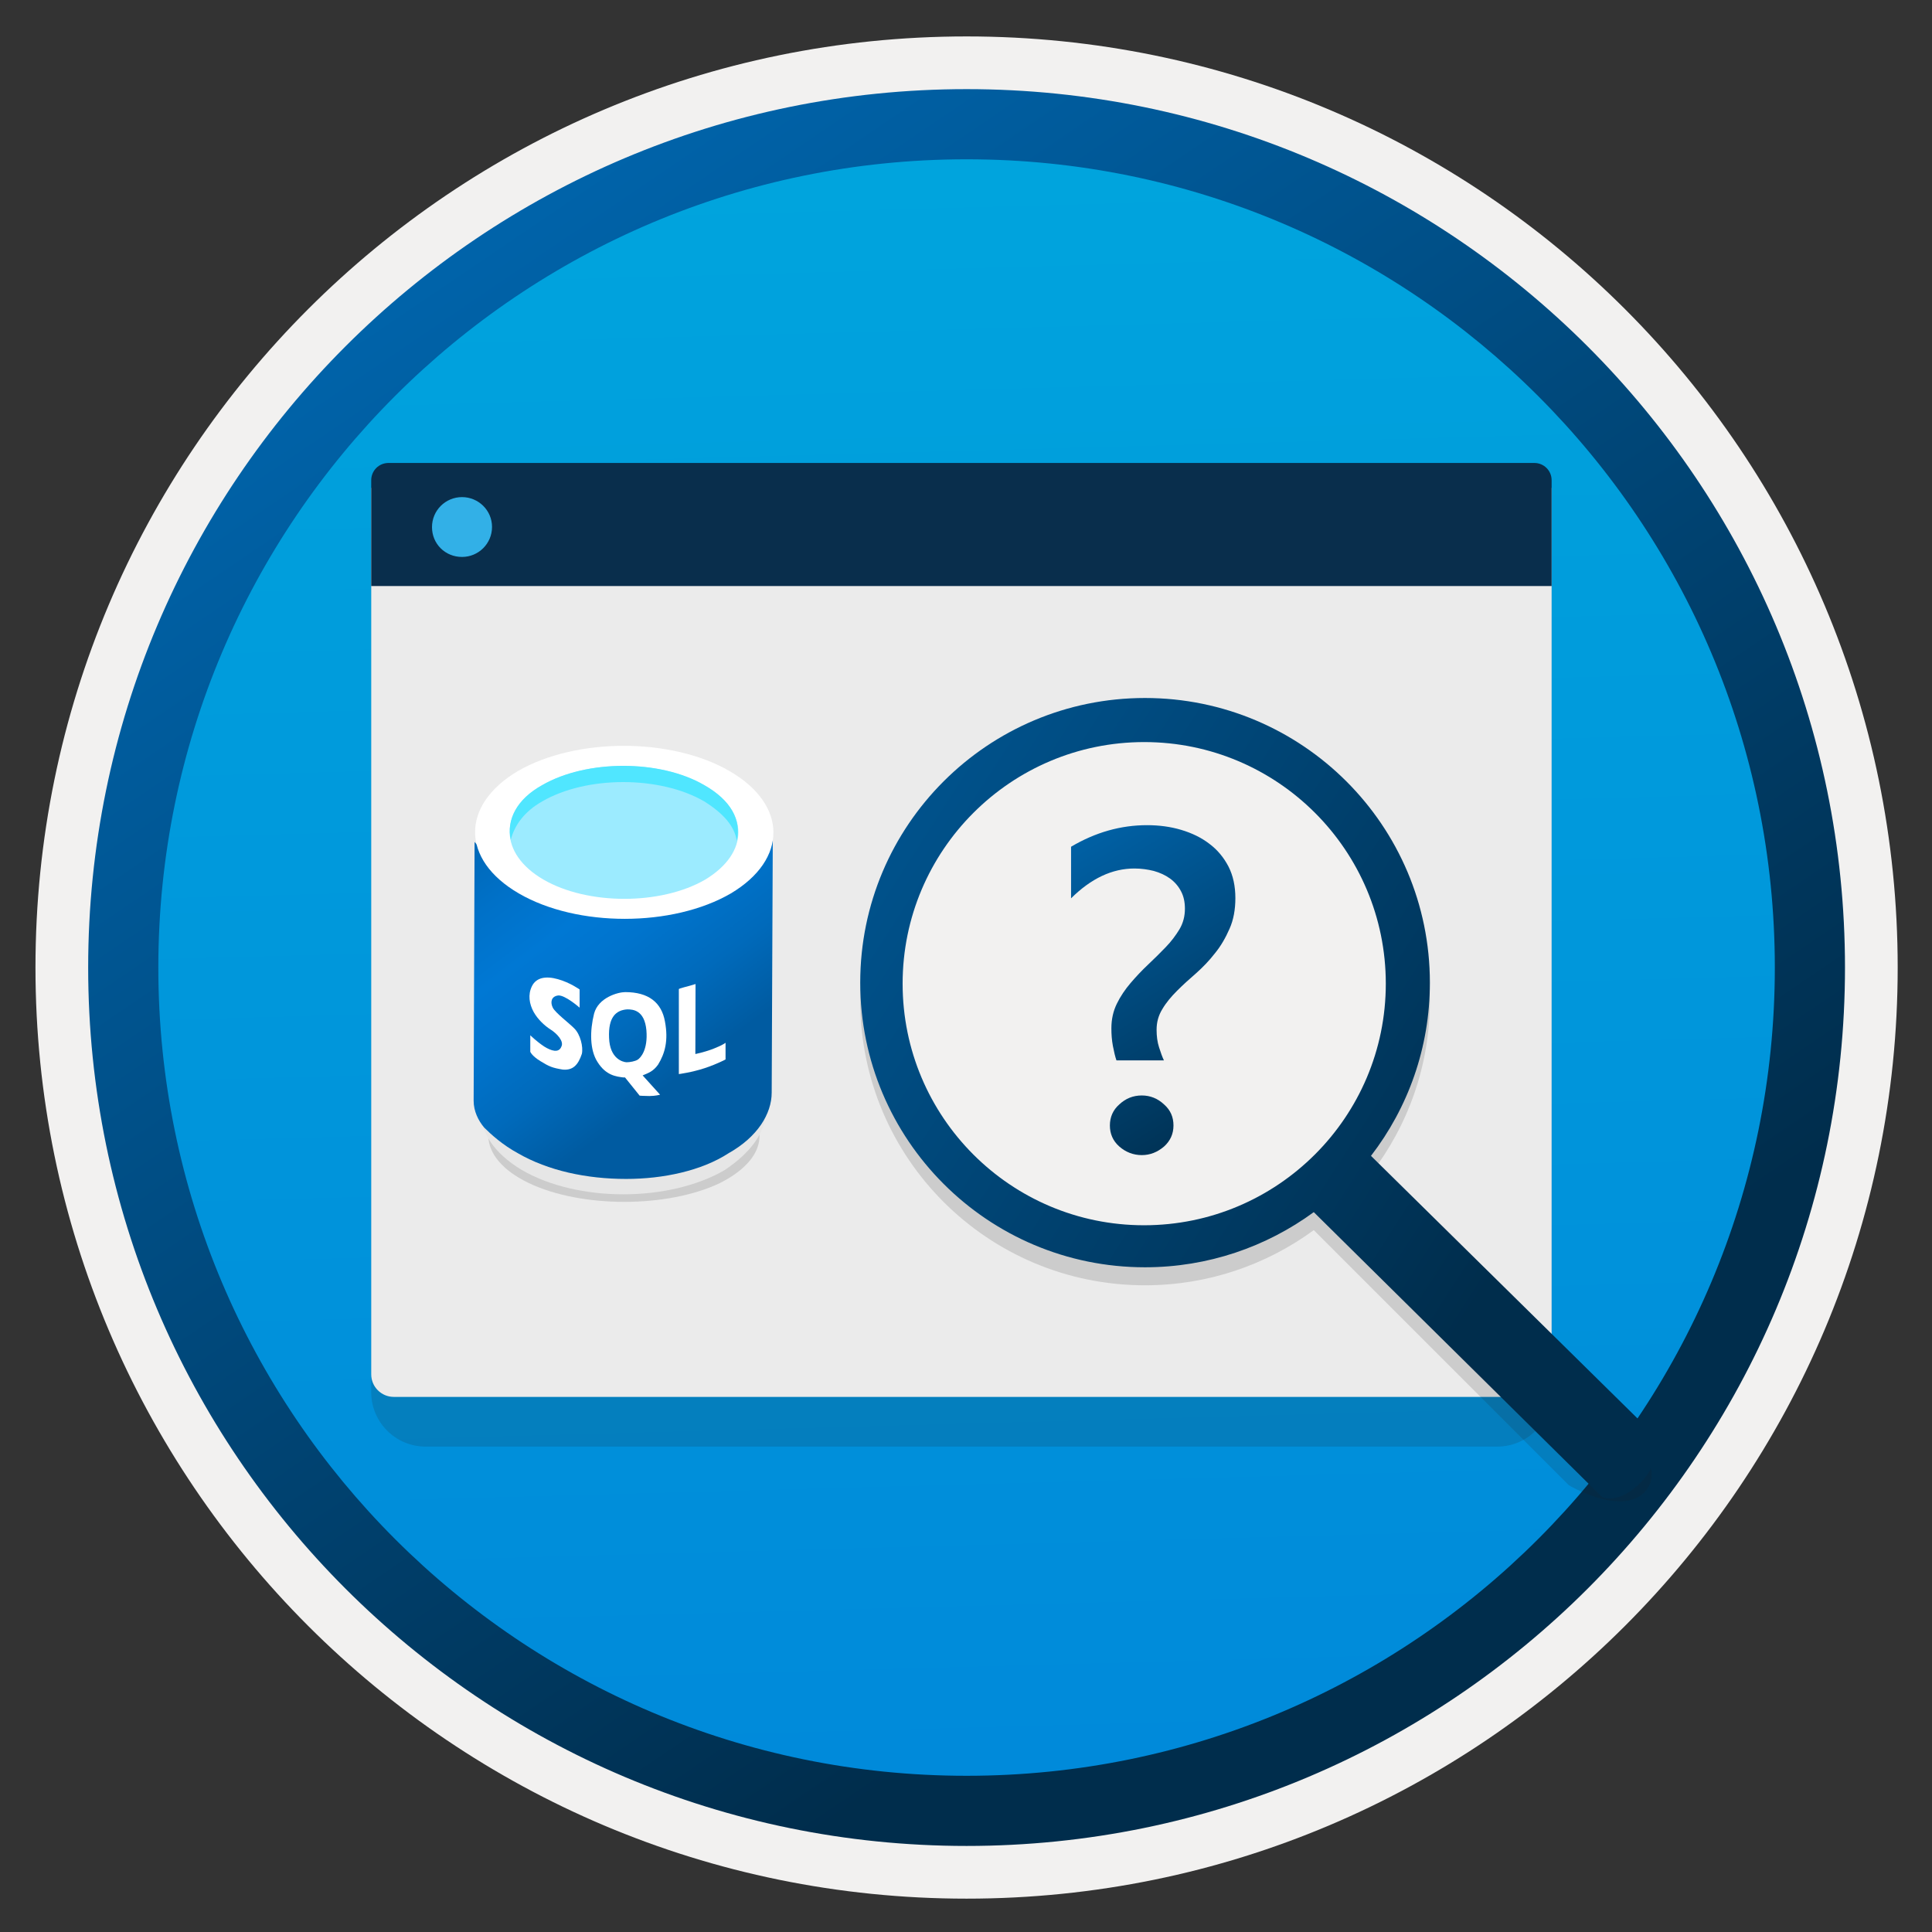 <svg width="103" height="103" viewBox="0 0 103 103" fill="none" xmlns="http://www.w3.org/2000/svg">
<rect x="0" y="0" width="103" height="103" fill="#333333" stroke="none"/>
<path d="M51.531 98.392C25.681 98.392 4.721 77.442 4.721 51.582C4.721 25.722 25.681 4.772 51.531 4.772C77.381 4.772 98.341 25.732 98.341 51.582C98.341 77.432 77.381 98.392 51.531 98.392Z" fill="url(#paint0_linear)"/>
<path fill-rule="evenodd" clip-rule="evenodd" d="M97.431 51.582C97.431 76.932 76.881 97.482 51.531 97.482C26.181 97.482 5.631 76.932 5.631 51.582C5.631 26.232 26.181 5.682 51.531 5.682C76.881 5.682 97.431 26.232 97.431 51.582ZM51.531 1.942C78.951 1.942 101.171 24.162 101.171 51.582C101.171 79.002 78.941 101.222 51.531 101.222C24.111 101.222 1.891 78.992 1.891 51.582C1.891 24.162 24.111 1.942 51.531 1.942Z" fill="#F2F1F0"/>
<path fill-rule="evenodd" clip-rule="evenodd" d="M94.621 51.582C94.621 75.382 75.331 94.672 51.531 94.672C27.731 94.672 8.441 75.382 8.441 51.582C8.441 27.782 27.731 8.492 51.531 8.492C75.331 8.492 94.621 27.782 94.621 51.582ZM51.531 4.752C77.391 4.752 98.361 25.722 98.361 51.582C98.361 77.442 77.391 98.412 51.531 98.412C25.671 98.412 4.701 77.442 4.701 51.582C4.701 25.722 25.661 4.752 51.531 4.752Z" fill="url(#paint1_linear)"/>
<path opacity="0.15" d="M22.691 77.122H79.821C81.421 77.122 82.721 75.822 82.721 74.222V28.662H19.791V74.222C19.791 75.822 21.091 77.122 22.691 77.122Z" fill="#1F1D20"/>
<path d="M20.991 74.472H81.521C82.181 74.472 82.721 73.933 82.721 73.272V26.012H19.791V73.272C19.791 73.933 20.331 74.472 20.991 74.472Z" fill="#EBEBEB"/>
<path d="M19.791 31.242H82.721V25.602C82.721 25.092 82.311 24.682 81.801 24.682H20.711C20.201 24.682 19.791 25.092 19.791 25.602V31.242V31.242Z" fill="#092E4C"/>
<path d="M24.631 29.692C25.511 29.692 26.231 28.982 26.231 28.092C26.231 27.202 25.501 26.502 24.631 26.502C23.751 26.502 23.031 27.212 23.031 28.102C23.031 28.992 23.731 29.692 24.631 29.692Z" fill="#32B0E7"/>
<path opacity="0.15" d="M38.331 58.092C41.201 59.442 41.201 61.642 38.401 63.062C35.601 64.412 30.971 64.412 28.171 63.062C25.371 61.712 25.301 59.442 28.101 58.092C30.901 56.752 35.531 56.752 38.331 58.092Z" fill="#1F1D20"/>
<path d="M40.821 57.842V59.252C40.821 60.352 40.041 61.442 38.631 62.382C35.661 64.102 30.801 64.102 27.831 62.382C26.271 61.442 25.641 60.352 25.641 59.252V57.842C25.641 58.942 26.431 60.192 27.831 60.972C30.811 62.692 35.661 62.692 38.631 60.972C40.041 60.192 40.821 59.102 40.821 57.842Z" fill="#E6E6E6"/>
<path d="M38.901 46.942C37.351 47.812 35.361 48.242 33.371 48.312C31.261 48.312 29.211 47.872 27.661 46.942C26.051 46.012 25.301 44.832 25.301 44.892L25.251 58.682C25.251 59.242 25.501 59.742 25.811 60.112C26.181 60.482 26.801 61.042 27.611 61.482C29.221 62.412 31.271 62.852 33.381 62.852C35.371 62.852 37.411 62.412 38.841 61.482C40.391 60.612 41.141 59.372 41.141 58.252L41.201 44.292C41.261 45.452 40.461 46.072 38.901 46.942Z" fill="url(#paint2_linear)"/>
<path d="M38.901 41.112C42.001 42.912 42.001 45.822 38.961 47.632C35.861 49.432 30.771 49.442 27.661 47.632C24.561 45.832 24.561 42.922 27.601 41.112C30.711 39.312 35.801 39.312 38.901 41.112Z" fill="white"/>
<path d="M37.541 41.862C39.961 43.232 39.961 45.462 37.601 46.892C35.241 48.262 31.331 48.262 28.971 46.892C26.611 45.522 26.551 43.232 28.911 41.862C31.271 40.492 35.181 40.492 37.541 41.862Z" fill="#9CEBFF"/>
<path d="M28.911 42.722C31.271 41.352 35.181 41.352 37.541 42.722C38.531 43.342 39.161 44.022 39.281 44.832C39.531 43.712 38.971 42.662 37.541 41.852C35.181 40.482 31.271 40.492 28.911 41.852C27.541 42.602 26.991 43.712 27.231 44.772C27.421 44.032 27.921 43.282 28.911 42.722Z" fill="#50E6FF"/>
<path d="M37.081 52.462L37.071 56.192C37.071 56.192 37.621 56.082 38.081 55.892C38.541 55.712 38.681 55.592 38.681 55.592V56.482C38.681 56.482 38.261 56.712 37.581 56.942C36.891 57.172 36.191 57.262 36.191 57.262V52.742C36.161 52.692 36.651 52.602 37.081 52.462Z" fill="white"/>
<path d="M30.901 52.752V53.722C30.901 53.722 30.121 53.032 29.751 53.072C29.381 53.122 29.331 53.442 29.471 53.722C29.611 54.002 30.351 54.552 30.621 54.832C30.941 55.152 31.101 55.812 31.021 56.182C30.821 56.782 30.541 57.072 30.001 57.022C29.451 56.932 29.281 56.862 28.811 56.572C28.351 56.292 28.271 56.072 28.271 56.072V55.192C28.271 55.192 28.591 55.512 29.011 55.792C29.381 56.022 29.791 56.162 29.931 55.792C30.071 55.512 29.701 55.102 29.331 54.872C29.051 54.692 28.681 54.362 28.451 53.952C28.221 53.532 28.131 53.032 28.361 52.572C28.591 52.112 29.101 52.022 29.741 52.202C30.391 52.382 30.901 52.752 30.901 52.752Z" fill="white"/>
<path d="M35.081 56.762C35.451 56.162 35.641 55.472 35.451 54.462C35.271 53.442 34.571 52.892 33.331 52.892C32.961 52.892 31.901 53.172 31.671 54.042C31.441 54.962 31.441 55.972 31.851 56.612C32.311 57.352 32.871 57.392 33.231 57.442C33.281 57.442 33.321 57.442 33.321 57.442L34.101 58.412C34.101 58.412 34.341 58.432 34.621 58.432C34.941 58.432 35.191 58.362 35.191 58.362L34.261 57.332C34.571 57.202 34.821 57.122 35.081 56.762ZM32.471 55.332C32.421 54.222 32.841 53.852 33.441 53.812C33.761 53.812 34.361 53.862 34.461 54.922C34.551 55.982 34.141 56.402 34.001 56.492C33.861 56.582 33.581 56.632 33.401 56.632C33.201 56.622 32.511 56.442 32.471 55.332Z" fill="white"/>
<path opacity="0.15" d="M86.661 76.142L73.091 62.572C75.061 60.012 76.231 56.812 76.231 53.342C76.231 44.952 69.421 38.162 61.041 38.162C52.661 38.162 45.861 44.952 45.861 53.342C45.861 61.732 52.651 68.522 61.041 68.522C64.401 68.522 67.511 67.432 70.041 65.582L83.641 79.182C83.641 79.182 86.431 80.852 87.681 79.542C88.931 78.222 86.661 76.142 86.661 76.142ZM48.121 53.392C48.121 46.282 53.891 40.512 61.001 40.512C68.111 40.512 73.881 46.282 73.881 53.392C73.881 60.502 68.101 66.272 60.991 66.272C53.881 66.272 48.121 60.502 48.121 53.392Z" fill="#1F1D20"/>
<path d="M61.481 66.112C69.171 66.112 75.411 59.872 75.411 52.182C75.411 44.492 69.181 38.242 61.481 38.242C53.791 38.242 47.541 44.482 47.541 52.182C47.541 59.882 53.791 66.112 61.481 66.112Z" fill="#F2F1F0"/>
<path d="M87.961 76.272L73.091 61.622C75.061 59.062 76.231 55.862 76.231 52.392C76.231 44.002 69.421 37.212 61.041 37.212C52.661 37.212 45.861 44.002 45.861 52.382C45.861 60.762 52.651 67.562 61.041 67.562C64.401 67.562 67.511 66.472 70.041 64.622L85.411 79.812C85.411 79.812 86.281 80.272 87.541 78.962C88.791 77.652 87.961 76.272 87.961 76.272ZM48.121 52.442C48.121 45.332 53.891 39.562 61.001 39.562C68.111 39.562 73.881 45.332 73.881 52.442C73.881 59.552 68.101 65.322 60.991 65.322C53.881 65.322 48.121 59.552 48.121 52.442Z" fill="url(#paint3_linear)"/>
<path d="M59.521 56.532C59.451 56.332 59.391 56.072 59.331 55.762C59.271 55.442 59.251 55.132 59.251 54.822C59.251 54.332 59.351 53.902 59.541 53.512C59.731 53.122 59.981 52.752 60.271 52.412C60.561 52.072 60.871 51.742 61.211 51.422C61.551 51.102 61.861 50.792 62.151 50.492C62.441 50.192 62.681 49.872 62.881 49.542C63.081 49.202 63.171 48.842 63.171 48.442C63.171 48.082 63.101 47.772 62.961 47.512C62.821 47.242 62.621 47.012 62.371 46.832C62.121 46.652 61.831 46.522 61.511 46.432C61.191 46.352 60.841 46.302 60.481 46.302C59.291 46.302 58.171 46.832 57.101 47.892V45.142C58.401 44.372 59.751 43.992 61.151 43.992C61.791 43.992 62.401 44.072 62.971 44.242C63.541 44.412 64.041 44.652 64.471 44.982C64.901 45.302 65.241 45.712 65.491 46.192C65.741 46.682 65.861 47.242 65.861 47.882C65.861 48.492 65.761 49.042 65.551 49.512C65.341 49.992 65.091 50.432 64.771 50.822C64.461 51.222 64.121 51.572 63.761 51.892C63.401 52.202 63.061 52.512 62.751 52.822C62.441 53.132 62.171 53.452 61.971 53.792C61.761 54.132 61.661 54.492 61.661 54.902C61.661 55.242 61.701 55.552 61.791 55.832C61.881 56.112 61.961 56.342 62.051 56.532H59.521ZM60.871 61.582C60.421 61.582 60.011 61.422 59.671 61.122C59.331 60.822 59.171 60.442 59.171 60.002C59.171 59.552 59.341 59.172 59.671 58.882C60.011 58.562 60.411 58.402 60.871 58.402C61.321 58.402 61.721 58.562 62.061 58.882C62.401 59.182 62.561 59.552 62.561 60.002C62.561 60.452 62.391 60.822 62.061 61.122C61.711 61.422 61.321 61.582 60.871 61.582Z" fill="url(#paint4_linear)"/>
<defs>
<linearGradient id="paint0_linear" x1="49.761" y1="-13.207" x2="53.743" y2="132.563" gradientUnits="userSpaceOnUse">
<stop stop-color="#00ABDE"/>
<stop offset="1" stop-color="#007ED8"/>
</linearGradient>
<linearGradient id="paint1_linear" x1="2.964" y1="-20.043" x2="98.492" y2="120.839" gradientUnits="userSpaceOnUse">
<stop stop-color="#007ED8"/>
<stop offset="0.707" stop-color="#002D4C"/>
</linearGradient>
<linearGradient id="paint2_linear" x1="24.355" y1="40.135" x2="37.014" y2="56.829" gradientUnits="userSpaceOnUse">
<stop stop-color="#005BA1"/>
<stop offset="0.07" stop-color="#0060A9"/>
<stop offset="0.36" stop-color="#0071C8"/>
<stop offset="0.52" stop-color="#0078D4"/>
<stop offset="0.64" stop-color="#0074CD"/>
<stop offset="0.82" stop-color="#006ABB"/>
<stop offset="1" stop-color="#005BA1"/>
</linearGradient>
<linearGradient id="paint3_linear" x1="7.99" y1="18.372" x2="111.764" y2="84.906" gradientUnits="userSpaceOnUse">
<stop stop-color="#007ED8"/>
<stop offset="0.707" stop-color="#002D4C"/>
</linearGradient>
<linearGradient id="paint4_linear" x1="51.691" y1="35.688" x2="73.25" y2="71.407" gradientUnits="userSpaceOnUse">
<stop stop-color="#007ED8"/>
<stop offset="0.707" stop-color="#002D4C"/>
</linearGradient>
</defs>
</svg>
